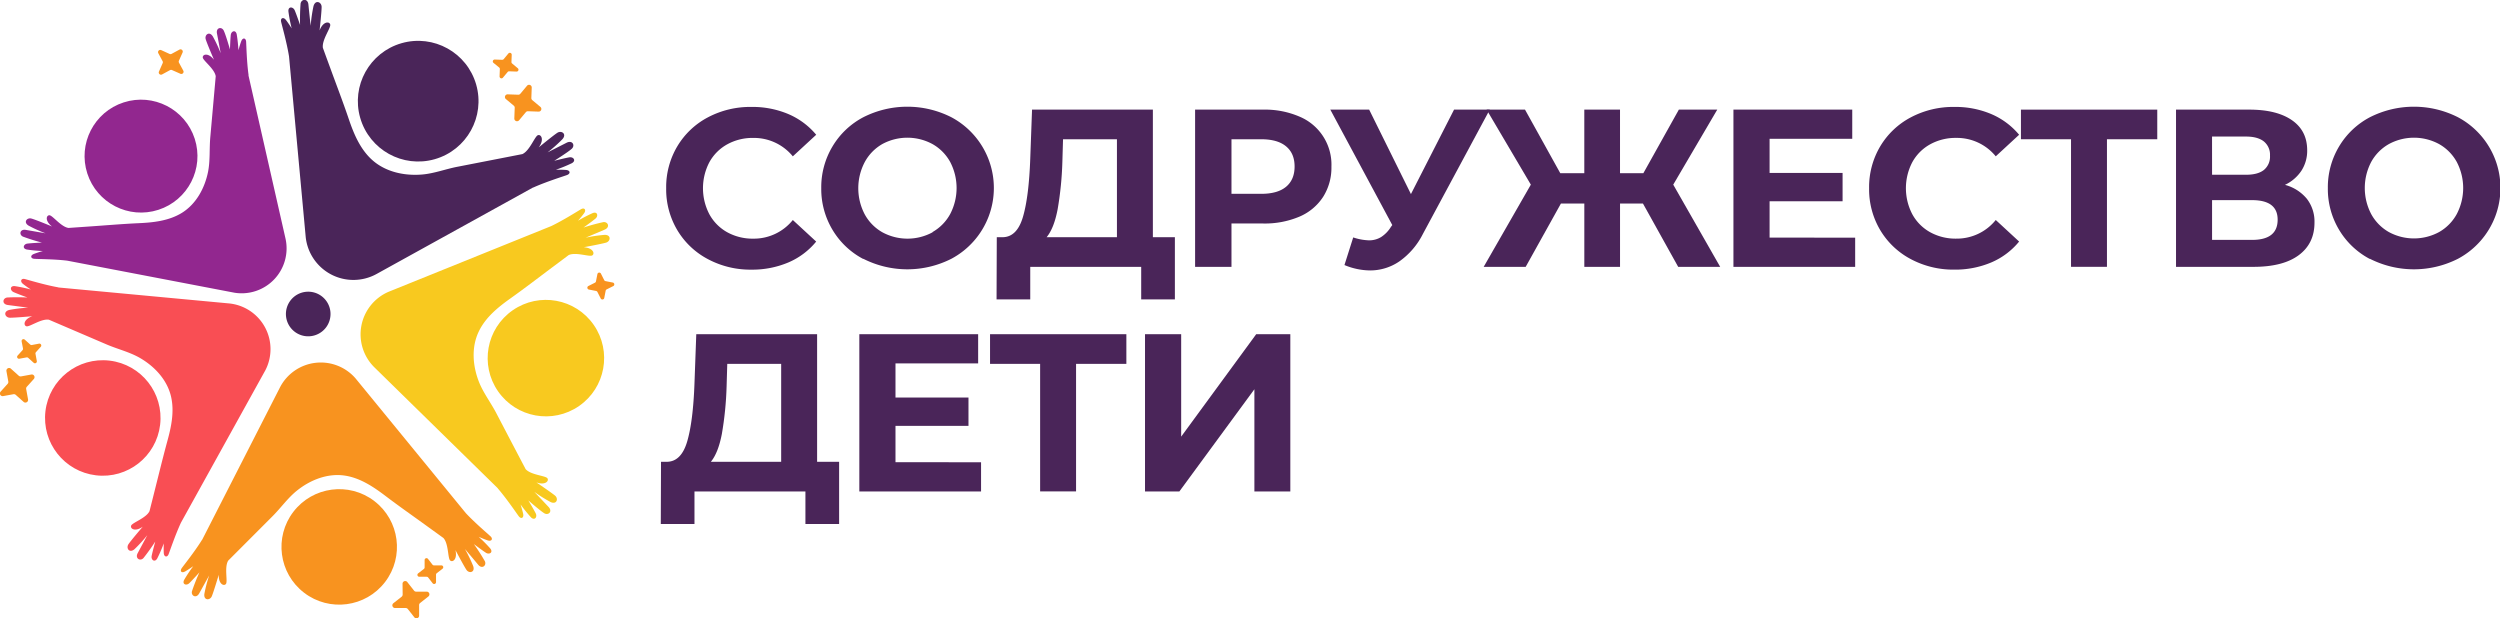 <svg xmlns="http://www.w3.org/2000/svg" viewBox="0 0 1113.11 275.26"><defs><style>.cls-1{fill:#f8931f;}.cls-2{fill:#4a2559;}.cls-3{fill:#f8c91f;}.cls-4{fill:#f94e54;}.cls-5{fill:#92278f;}</style></defs><g id="OBJECTS"><path class="cls-1" d="M81.29,23.38,79.68,27a1,1,0,0,0,0,.89l1.9,3.51a1,1,0,0,1-1.31,1.42l-3.65-1.61a1,1,0,0,0-.9,0l-3.5,1.9a1,1,0,0,1-1.42-1.31l1.61-3.65a1,1,0,0,0,0-.89l-1.89-3.51a1,1,0,0,1,1.3-1.42L75.47,24a1,1,0,0,0,.9,0l3.51-1.9A1,1,0,0,1,81.29,23.38Z"/><path class="cls-1" d="M227.84,24.33l-.12,3.28a.85.85,0,0,0,.31.67l2.52,2.11a.84.84,0,0,1-.57,1.48l-3.28-.12a.86.86,0,0,0-.68.31l-2.1,2.52a.84.84,0,0,1-1.49-.57l.12-3.28a.85.85,0,0,0-.3-.68L219.73,28a.84.84,0,0,1,.57-1.49l3.28.12a.85.85,0,0,0,.68-.3l2.1-2.52A.84.84,0,0,1,227.84,24.33Z"/><path class="cls-1" d="M190.56,248.84l2,2.57a.79.79,0,0,0,.66.32l3.29,0a.83.83,0,0,1,.52,1.49l-2.57,2a.83.83,0,0,0-.32.67l0,3.28a.84.84,0,0,1-1.5.53l-2-2.58a.84.84,0,0,0-.66-.32l-3.29,0a.84.84,0,0,1-.52-1.5l2.57-2a.85.85,0,0,0,.32-.67l0-3.28A.84.84,0,0,1,190.56,248.84Z"/><path class="cls-1" d="M267.54,121.79l1.48,2.94a.83.83,0,0,0,.59.44l3.22.63a.84.84,0,0,1,.22,1.58l-2.93,1.47a.84.84,0,0,0-.45.59l-.63,3.23a.84.84,0,0,1-1.58.21L266,130a.87.87,0,0,0-.59-.45l-3.22-.63a.84.84,0,0,1-.22-1.57l2.93-1.48a.83.83,0,0,0,.45-.59L266,122A.84.84,0,0,1,267.54,121.79Z"/><path class="cls-1" d="M18.18,154.37,16,156.81a.86.86,0,0,0-.2.71l.59,3.23a.84.84,0,0,1-1.39.78l-2.44-2.2a.84.84,0,0,0-.71-.2l-3.23.59a.84.84,0,0,1-.78-1.39l2.2-2.44a.88.88,0,0,0,.2-.71L9.63,152a.84.84,0,0,1,1.39-.78l2.44,2.19a.84.84,0,0,0,.71.21L17.4,153A.84.84,0,0,1,18.18,154.37Z"/><path class="cls-1" d="M236.75,38.91l-.17,4.68a1.22,1.22,0,0,0,.43,1l3.59,3a1.19,1.19,0,0,1-.81,2.11l-4.67-.17a1.21,1.21,0,0,0-1,.43l-3,3.59A1.2,1.2,0,0,1,229,52.7l.17-4.67a1.15,1.15,0,0,0-.43-1l-3.59-3A1.2,1.2,0,0,1,226,42l4.68.17a1.16,1.16,0,0,0,1-.43l3-3.59A1.19,1.19,0,0,1,236.75,38.91Z"/><path class="cls-1" d="M181.46,259.3l2.9,3.68a1.17,1.17,0,0,0,.95.45l4.68,0a1.2,1.2,0,0,1,.75,2.14l-3.67,2.9a1.21,1.21,0,0,0-.46.95l0,4.67a1.19,1.19,0,0,1-2.13.76l-2.9-3.68a1.2,1.2,0,0,0-1-.45l-4.68,0a1.2,1.2,0,0,1-.75-2.14l3.67-2.89a1.23,1.23,0,0,0,.46-1l-.05-4.67A1.2,1.2,0,0,1,181.46,259.3Z"/><path class="cls-1" d="M15.07,168.73l-3.13,3.48a1.2,1.2,0,0,0-.29,1l.84,4.61a1.2,1.2,0,0,1-2,1.1L7,175.8a1.19,1.19,0,0,0-1-.28l-4.6.84a1.2,1.2,0,0,1-1.11-2l3.13-3.48a1.22,1.22,0,0,0,.28-1l-.83-4.6a1.2,1.2,0,0,1,2-1.11l3.49,3.13a1.2,1.2,0,0,0,1,.29l4.6-.84A1.2,1.2,0,0,1,15.07,168.73Z"/><path class="cls-1" d="M118.8,119.76"/><path class="cls-2" d="M127.35,140.77a9.93,9.93,0,1,1,10.85,8.92A9.92,9.92,0,0,1,127.35,140.77Z"/><circle class="cls-2" cx="186.19" cy="45.04" r="26.86" transform="translate(-5.2 53.01) rotate(-15.98)"/><path class="cls-2" d="M252,75.67c-1.87-.15-4.48-.1-4.48-.1a66.14,66.14,0,0,0,7.08-2.9c2.06-1.14.73-2.92-1.1-2.62s-6.74,1.55-6.74,1.55,6.18-3.87,7.8-5.35.35-4-2.26-2.71l-8.48,4.3A66.83,66.83,0,0,0,250.39,62c2.12-2.34-.37-4.08-2.24-2.87s-8.27,6.48-8.27,6.48c2.59-3.57,1-5.92-.39-5.41s-3.62,6.9-6.9,8.41l-28.65,5.59c-5.38,1-10.61,3.07-16.09,3.51-7.9.65-16.33-1.17-22.3-6.63-5.27-4.82-8.08-11.61-10.32-18.24-2.56-7.57-5.43-15-8.18-22.54q-1.65-4.47-3.29-9c-.52-3.57,3.63-8.91,3.27-10.38s-3.17-1.48-4.74,2.64c0,0,.92-8.24.91-10.47s-2.82-3.37-3.63-.3a67.08,67.08,0,0,0-1.25,8.7s-.73-6.6-1-9.45-3.14-2.58-3.49-.41a94.15,94.15,0,0,0-.23,9.45s-1.65-4.8-2.38-6.48-3-1.85-2.8.5a66.89,66.89,0,0,0,1.44,7.52s-1.38-2.22-2.53-3.71-2.55-.88-2.16.82,2.53,9.22,3.52,15.4l7.44,80.57A21.36,21.36,0,0,0,167.64,122l69.57-38.45a2.76,2.76,0,0,0,.43-.15c5.72-2.55,13.19-4.87,14.82-5.47S254,75.83,252,75.67Z"/><circle class="cls-3" cx="243.06" cy="159.45" r="25.93" transform="translate(-47.54 166.78) rotate(-34.71)"/><path class="cls-3" d="M232.93,228.77c-.38-1.77-1.16-4.17-1.16-4.17a66.11,66.11,0,0,0,4.65,5.75c1.63,1.59,2.91-.14,2.12-1.75s-3.3-5.8-3.3-5.8,5.29,4.64,7.11,5.73,3.82-.79,1.88-2.83L237.91,219a64.52,64.52,0,0,0,7.2,4.51c2.75,1.32,3.68-1.47,2-2.86s-8.29-5.86-8.29-5.86c4,1.41,5.76-.68,4.9-1.85s-7.39-1.45-9.69-4.07q-6.56-12.47-13.1-25c-2.46-4.69-5.78-9-7.71-13.91-2.78-7.12-3.43-15.43,0-22.46,3-6.21,8.5-10.69,14-14.6,6.28-4.46,12.4-9.18,18.58-13.8l7.38-5.52c3.16-1.48,9.24.88,10.5.15s.5-3.34-3.75-3.66c0,0,7.88-1.43,9.94-2.05s2.33-3.55-.72-3.44a63.54,63.54,0,0,0-8.4,1.25l8.45-3.58c2.6-1.09,1.52-3.62-.58-3.35a91.1,91.1,0,0,0-8.81,2.41s4-2.86,5.34-4,.88-3.25-1.24-2.44a64.35,64.35,0,0,0-6.56,3.41s1.67-1.89,2.73-3.37.11-2.6-1.35-1.77-7.83,4.89-13.27,7.51L173,129.92a20.63,20.63,0,0,0-6.26,33.68l54.81,53.71c.08.11.16.23.26.35,3.94,4.59,8.15,10.85,9.16,12.2S233.34,230.66,232.93,228.77Z"/><circle class="cls-1" cx="151.03" cy="243.49" r="25.71" transform="translate(-134.09 215.2) rotate(-52.52)"/><path class="cls-1" d="M82.45,254.42c1.56-.89,3.6-2.33,3.6-2.33a64.79,64.79,0,0,0-4.06,6.1c-1,2,1,2.7,2.28,1.48s4.52-4.83,4.52-4.83a89.51,89.51,0,0,0-3.32,8.42c-.5,2,1.88,3.38,3.23.94l4.44-8A63.57,63.57,0,0,0,91,264.39c-.43,3,2.48,3.05,3.31,1.08s3.09-9.57,3.09-9.57c-.14,4.22,2.35,5.25,3.21,4.08s-.82-7.41,1-10.37l19.74-19.77c3.71-3.71,6.77-8.12,10.88-11.41,5.92-4.74,13.59-7.81,21.24-6.68,6.77,1,12.63,4.88,18,8.94,6.08,4.63,12.36,9,18.56,13.5l7.4,5.35c2.34,2.56,1.9,9,3,10s3.31-.52,2.35-4.63c0,0,3.69,7,4.89,8.79s4,1.16,3-1.7a64.58,64.58,0,0,0-3.68-7.58s4.12,4.85,5.89,7,3.88.36,3-1.55a89.5,89.5,0,0,0-4.89-7.62s3.89,2.92,5.37,3.87,3.34-.13,1.94-1.9a65.2,65.2,0,0,0-5.16-5.2s2.28,1,4,1.59,2.49-.66,1.27-1.8-6.94-6-11-10.34l-49.06-59.94a20.46,20.46,0,0,0-33.72,4l-34.6,67.76c-.09.11-.17.22-.26.35-3.17,5.08-7.85,10.92-8.82,12.28S80.78,255.36,82.45,254.42Z"/><circle class="cls-4" cx="45.77" cy="186.09" r="25.71" transform="translate(-144.44 209.48) rotate(-83.19)"/><path class="cls-4" d="M10.25,126.42c1.4,1.13,3.49,2.49,3.49,2.49a64.66,64.66,0,0,0-7.16-1.52c-2.25-.2-2.15,1.93-.54,2.67s6.16,2.4,6.16,2.4a88.12,88.12,0,0,0-9,0c-2.08.3-2.45,3,.32,3.35l9,1.18a63.61,63.61,0,0,0-8.35,1c-2.95.71-1.92,3.43.22,3.47s10-.67,10-.67c-4,1.43-4,4.13-2.61,4.49s6.59-3.5,10-2.93l25.67,11c4.82,2.07,10,3.29,14.63,5.89,6.59,3.75,12.28,9.73,14.06,17.26,1.57,6.66.13,13.54-1.66,20-2,7.36-3.81,14.82-5.68,22.23-.74,3-1.49,5.91-2.23,8.86-1.51,3.11-7.67,5.1-8.18,6.45s1.71,2.89,5.17.47c0,0-5.16,6-6.36,7.79s.42,4.19,2.71,2.2a64.32,64.32,0,0,0,5.68-6.22s-3,5.62-4.28,8,1.1,3.74,2.55,2.21a90.2,90.2,0,0,0,5.27-7.36s-1.28,4.7-1.61,6.42,1.35,3.06,2.49,1.11a65.64,65.64,0,0,0,2.91-6.72s-.1,2.49,0,4.29,1.54,2.07,2.15.52,3-8.66,5.52-14.08l37.53-67.75a20.45,20.45,0,0,0-16.22-29.83l-75.75-7.08-.42-.11c-5.9-1.06-13.06-3.25-14.67-3.66S8.75,125.22,10.25,126.42Z"/><circle class="cls-5" cx="62.79" cy="69.51" r="25.13" transform="translate(-18.32 22.65) rotate(-17.89)"/><path class="cls-5" d="M107.41,18.36c-.62,1.64-1.25,4-1.25,4a63.56,63.56,0,0,0-.77-7.12c-.49-2.14-2.44-1.41-2.64.32s-.36,6.45-.36,6.45-1.87-6.55-2.78-8.4-3.53-1.36-3,1.33,1.65,8.74,1.65,8.74a62.66,62.66,0,0,0-3.49-7.45c-1.56-2.52-3.77-.73-3.17,1.26s3.68,9.12,3.68,9.12c-2.54-3.26-5.05-2.47-5-1.06s5.26,5.05,5.77,8.4L93.63,61.14c-.46,5.12,0,10.34-1,15.38-1.47,7.26-5.3,14.37-11.75,18.32-5.71,3.48-12.54,4.24-19.09,4.53-7.46.34-14.92,1-22.38,1.5l-8.9.62c-3.35-.46-7.07-5.57-8.48-5.64s-2.16,2.47,1.14,5c0,0-7.18-3-9.18-3.54s-3.76,1.67-1.21,3.18a61.92,61.92,0,0,0,7.5,3.39l-8.77-1.52c-2.69-.47-3.14,2.15-1.28,3A87.45,87.45,0,0,0,18.65,108s-4.75.24-6.45.46-2.43,2.18-.27,2.64a63.33,63.33,0,0,0,7.13.67s-2.35.66-4,1.31-1.46,2,.17,2.15,8.94.12,14.76.84l74.35,14.25a20,20,0,0,0,22.77-24.14L110.65,33.66a3.32,3.32,0,0,0,0-.43c-.81-5.79-.95-13.11-1.07-14.73S108.07,16.6,107.41,18.36Z"/></g><g id="TEXT"><path class="cls-2" d="M315.16,115.36a34.68,34.68,0,0,1-13.6-12.9,35.55,35.55,0,0,1-4.95-18.65,35.55,35.55,0,0,1,4.95-18.65,34.68,34.68,0,0,1,13.6-12.9,40.4,40.4,0,0,1,19.45-4.65,40.88,40.88,0,0,1,16.45,3.2A33,33,0,0,1,363.41,60L353,69.61a22.36,22.36,0,0,0-17.6-8.2,23.35,23.35,0,0,0-11.6,2.85,20.26,20.26,0,0,0-7.95,7.95,25,25,0,0,0,0,23.2,20.26,20.26,0,0,0,7.95,8,23.35,23.35,0,0,0,11.6,2.85,22.27,22.27,0,0,0,17.6-8.3l10.4,9.6a32.43,32.43,0,0,1-12.4,9.3,41.26,41.26,0,0,1-16.5,3.2A40.2,40.2,0,0,1,315.16,115.36Z"/><path class="cls-2" d="M384.36,115.31a34.82,34.82,0,0,1-13.7-13,35.35,35.35,0,0,1-5-18.55,35.35,35.35,0,0,1,5-18.55,34.82,34.82,0,0,1,13.7-13,43.32,43.32,0,0,1,39.25,0,35.7,35.7,0,0,1,0,63,43.32,43.32,0,0,1-39.25,0Zm30.85-12a20.47,20.47,0,0,0,7.85-8,25,25,0,0,0,0-23.2,20.47,20.47,0,0,0-7.85-7.95,23.43,23.43,0,0,0-22.4,0A20.41,20.41,0,0,0,385,72.21a25,25,0,0,0,0,23.2,20.41,20.41,0,0,0,7.85,8,23.43,23.43,0,0,0,22.4,0Z"/><path class="cls-2" d="M523.11,105.61v27.7h-15v-14.5h-49.4v14.5h-15l.1-27.7h2.8q6.3-.19,8.9-9.2t3.2-25.7l.8-21.9h53.8v56.8Zm-52.2-12.45q-1.61,8.45-4.9,12.45h31.3V62h-24l-.3,10.2A148.8,148.8,0,0,1,470.91,93.16Z"/><path class="cls-2" d="M578.56,51.91a23.16,23.16,0,0,1,14.25,22.3,24.28,24.28,0,0,1-3.7,13.45,23.56,23.56,0,0,1-10.55,8.8,39.51,39.51,0,0,1-16.15,3.05h-14.1v19.3h-16.2v-70h30.3A38.84,38.84,0,0,1,578.56,51.91Zm-5.95,31.25q3.79-3.15,3.8-9t-3.8-9Q568.82,62,561.51,62h-13.2v24.3h13.2Q568.82,86.31,572.61,83.16Z"/><path class="cls-2" d="M663.31,48.81l-29.8,55.4a33.24,33.24,0,0,1-10.35,12.1,23,23,0,0,1-13.15,4.1,30.16,30.16,0,0,1-11.4-2.4l3.9-12.3a24.46,24.46,0,0,0,7,1.3,10.21,10.21,0,0,0,5.4-1.45,14.14,14.14,0,0,0,4.4-4.55l.6-.8-27.6-51.4h17.3l18.6,37.6,19.2-37.6Z"/><path class="cls-2" d="M731.51,90.61h-10.2v28.2h-15.9V90.61H695l-15.7,28.2h-18.7l21-36.6-19.7-33.4H679l15.7,28.3h10.7V48.81h15.9v28.3h10.4l15.8-28.3h17.1L745,82.21l20.9,36.6h-18.7Z"/><path class="cls-2" d="M826,105.81v13h-54.2v-70h52.9v13h-36.8V77h32.5v12.6h-32.5v16.2Z"/><path class="cls-2" d="M850.76,115.36a34.68,34.68,0,0,1-13.6-12.9,35.55,35.55,0,0,1-4.95-18.65,35.55,35.55,0,0,1,4.95-18.65,34.68,34.68,0,0,1,13.6-12.9,40.43,40.43,0,0,1,19.45-4.65,40.84,40.84,0,0,1,16.45,3.2A32.89,32.89,0,0,1,899,60l-10.4,9.6a22.35,22.35,0,0,0-17.6-8.2,23.38,23.38,0,0,0-11.6,2.85,20.26,20.26,0,0,0-7.95,7.95,25,25,0,0,0,0,23.2,20.26,20.26,0,0,0,7.95,8,23.38,23.38,0,0,0,11.6,2.85,22.26,22.26,0,0,0,17.6-8.3l10.4,9.6a32.35,32.35,0,0,1-12.4,9.3,41.19,41.19,0,0,1-16.5,3.2A40.23,40.23,0,0,1,850.76,115.36Z"/><path class="cls-2" d="M960.51,62h-22.4v56.8h-16V62h-22.3V48.81h60.7Z"/><path class="cls-2" d="M1027.11,88.51a16.55,16.55,0,0,1,3.4,10.6q0,9.3-7,14.5t-20.15,5.2h-34.5v-70h32.6q12.2,0,19,4.7t6.8,13.4a16.27,16.27,0,0,1-2.6,9.15,18,18,0,0,1-7.3,6.25A18.92,18.92,0,0,1,1027.11,88.51Zm-42.2-10.7H1000q5.29,0,8-2.15a7.63,7.63,0,0,0,2.7-6.35A7.62,7.62,0,0,0,1008,63q-2.75-2.2-8-2.2h-15.1Zm29.2,20q0-8.7-11.4-8.7h-17.8v17.7h17.8Q1014.11,106.81,1014.11,97.81Z"/><path class="cls-2" d="M1055.16,115.31a34.88,34.88,0,0,1-13.7-13,35.35,35.35,0,0,1-5-18.55,35.35,35.35,0,0,1,5-18.55,34.88,34.88,0,0,1,13.7-13,43.32,43.32,0,0,1,39.25,0,35.7,35.7,0,0,1,0,63,43.32,43.32,0,0,1-39.25,0Zm30.85-12a20.47,20.47,0,0,0,7.85-8,25,25,0,0,0,0-23.2,20.47,20.47,0,0,0-7.85-7.95,23.43,23.43,0,0,0-22.4,0,20.47,20.47,0,0,0-7.85,7.95,25,25,0,0,0,0,23.2,20.47,20.47,0,0,0,7.85,8,23.43,23.43,0,0,0,22.4,0Z"/><path class="cls-2" d="M373.61,205.61v27.7h-15v-14.5h-49.4v14.5h-15l.1-27.7h2.8q6.3-.2,8.9-9.2t3.2-25.7l.8-21.9h53.8v56.8Zm-52.2-12.45q-1.61,8.44-4.9,12.45h31.3V162h-24l-.3,10.2A148.8,148.8,0,0,1,321.41,193.16Z"/><path class="cls-2" d="M436.81,205.81v13h-54.2v-70h52.9v13h-36.8V177h32.5v12.6h-32.5v16.2Z"/><path class="cls-2" d="M501.51,162h-22.4v56.8h-16V162h-22.3v-13.2h60.7Z"/><path class="cls-2" d="M509.81,148.81h16.1v45.6l33.4-45.6h15.2v70h-16v-45.5l-33.4,45.5h-15.3Z"/></g></svg>
